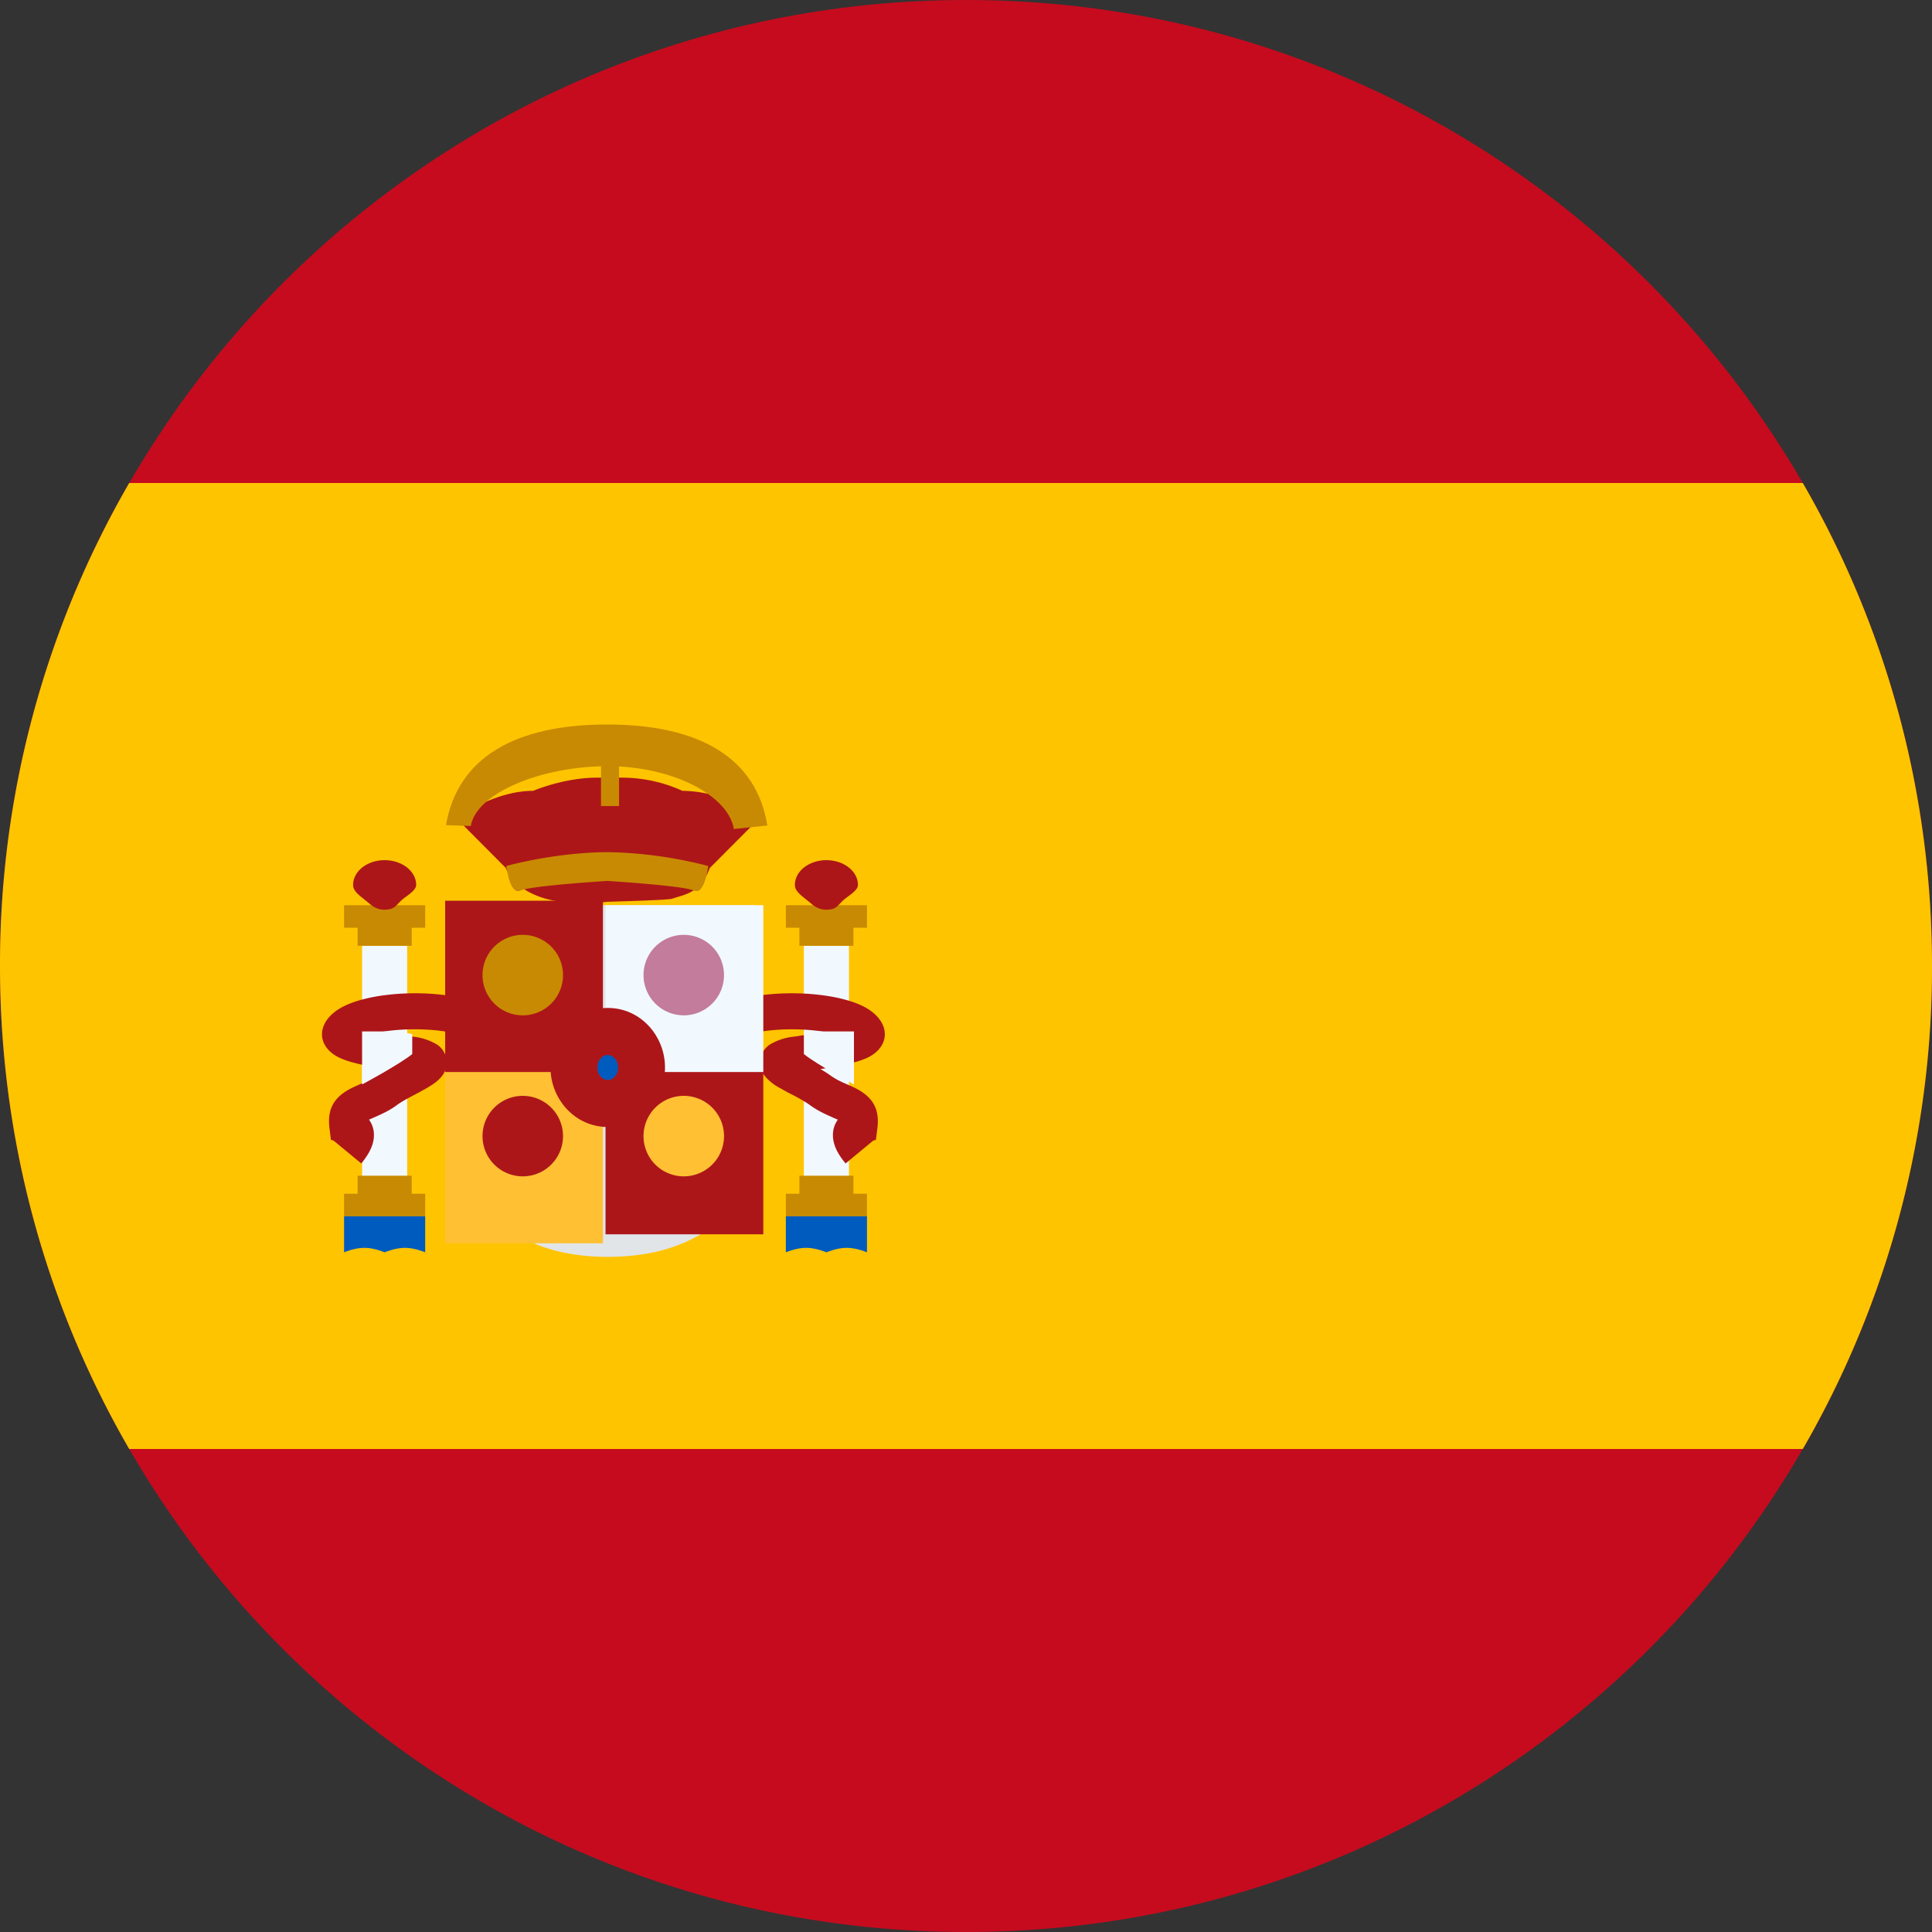 <svg viewBox="0 0 24 24" fill="none" xmlns="http://www.w3.org/2000/svg" id="icon"><rect x="0" y="0" width="24" height="24" fill="#333333" stroke="none"/><path d="M24 12c0 6.627-5.373 12-12 12S0 18.627 0 12 5.373 0 12 0s12 5.373 12 12Z" fill="#C60B1E"/><path fill-rule="evenodd" clip-rule="evenodd" d="M22.395 18A11.945 11.945 0 0 0 24 12c0-2.186-.584-4.235-1.605-6H1.605A11.945 11.945 0 0 0 0 12c0 2.186.584 4.235 1.605 6h20.79Z" fill="#FFC400"/><path d="M4.498 11.749h.56v2.912h-.56v-2.912Z" fill="#F1F9FF"/><path fill-rule="evenodd" clip-rule="evenodd" d="M5.282 11.245H4.274v.28h.168v.224h.672v-.224h.168v-.28ZM5.114 14.829h.168v.28H4.274v-.28h.168v-.224h.672v.224Z" fill="#C88A02"/><path fill-rule="evenodd" clip-rule="evenodd" d="M4.778 11.3c.121 0 .134-.045.206-.114.056-.053.186-.119.186-.193 0-.17-.176-.308-.392-.308-.217 0-.392.138-.392.308 0 .083.09.138.157.194.071.058.123.114.235.114Z" fill="#AD1619"/><path fill-rule="evenodd" clip-rule="evenodd" d="M4.274 15.109h1.008v.448s-.126-.056-.252-.056-.252.056-.252.056-.126-.056-.252-.056-.252.056-.252.056v-.448Z" fill="#005BBF"/><path d="M9.986 11.749h.56v2.912h-.56v-2.912Z" fill="#F1F9FF"/><path fill-rule="evenodd" clip-rule="evenodd" d="M10.77 11.245H9.762v.28h.168v.224h.672v-.224h.168v-.28ZM10.602 14.829h.168v.28H9.762v-.28h.168v-.224h.672v.224Z" fill="#C88A02"/><path fill-rule="evenodd" clip-rule="evenodd" d="M10.266 11.3c.121 0 .134-.045.206-.114.056-.053.186-.119.186-.193 0-.17-.176-.308-.392-.308-.217 0-.392.138-.392.308 0 .083.09.138.157.194.071.058.123.114.235.114Z" fill="#AD1619"/><path fill-rule="evenodd" clip-rule="evenodd" d="M9.762 15.109h1.008v.448s-.126-.056-.252-.056-.252.056-.252.056-.126-.056-.252-.056-.252.056-.252.056v-.448Z" fill="#005BBF"/><path fill-rule="evenodd" clip-rule="evenodd" d="M4.488 14.453c.1-.122.157-.234.157-.352a.317.317 0 0 0-.061-.192l.006-.003s.111-.048.15-.067c.072-.034.136-.07.197-.116.04-.029.093-.06.174-.103l.096-.051.096-.053c.084-.05.14-.09.183-.144a.268.268 0 0 0-.062-.399.727.727 0 0 0-.3-.096l-.197-.03c-.066-.01-.125-.02-.177-.03.344-.057.836-.036 1.052.076l.205-.398c-.44-.228-1.444-.204-1.82.054-.274.19-.238.476.049.599.12.052.275.086.564.132a1.434 1.434 0 0 0-.126.08.795.795 0 0 1-.128.075 7.137 7.137 0 0 1-.125.056l-.016.008c-.233.105-.346.252-.312.517l.018.143.033.01.344.284Zm5.859-.352c0 .118.056.23.157.352l.344-.284.033-.01.018-.143c.034-.265-.08-.412-.313-.518l-.016-.007c-.031-.014-.101-.044-.125-.056a.797.797 0 0 1-.127-.074 1.42 1.42 0 0 0-.126-.08c.288-.047.444-.082.564-.133.286-.123.323-.41.048-.6-.375-.257-1.38-.28-1.82-.053l.206.398c.216-.112.707-.133 1.052-.075l-.177.029-.197.03a.727.727 0 0 0-.3.096.268.268 0 0 0-.062.4.606.606 0 0 0 .183.143l.095.053.097.05c.08.044.133.075.173.104.062.045.125.082.197.116.04.019.15.068.15.067l.007.003a.316.316 0 0 0-.061.192Z" fill="#AD1619"/><path d="m4.955 12.813.166.034v.247c-.177.14-.623.377-.623.377v-.658h.457ZM10.15 12.813l-.164.034v.247c.176.14.622.377.622.377v-.658h-.457Z" fill="#F1F9FF"/><path fill-rule="evenodd" clip-rule="evenodd" d="M9.382 10.216v-.082a1.53 1.53 0 0 0-.905-.31 1.806 1.806 0 0 0-.918-.156v-.001c-.465-.046-.935.157-.935.157-.472 0-.904.31-.904.31v.082l.564.567s.16.546 1.272.418v.001s.738-.02.79-.037l.063-.02c.145-.042.31-.09.408-.362l.565-.567Zm-1.826-.519Z" fill="#AD1619"/><path fill-rule="evenodd" clip-rule="evenodd" d="M7.543 10.586h.023a5.276 5.276 0 0 1 1.232.172s-.043.368-.178.305c-.122-.057-.931-.11-1.077-.12-.146.01-.955.063-1.077.12-.134.063-.177-.305-.177-.305s.578-.164 1.232-.172h.022Z" fill="#C88A02"/><path d="M7.466 9.285h.224v.728h-.224v-.728Z" fill="#C88A02"/><path d="m5.847 10.261-.307-.011C5.685 9.41 6.4 9 7.542 9c1.144 0 1.856.413 1.99 1.255l-.416.043c-.065-.41-.751-.78-1.568-.78-.818 0-1.63.33-1.7.743Z" fill="#C88A02"/><path fill-rule="evenodd" clip-rule="evenodd" d="M5.73 11.245h3.64v3.27s-.27 1.098-1.82 1.098-1.82-1.127-1.82-1.127v-3.241Z" fill="#E1E5E8"/><path d="M5.53 13.26h1.96v2.185H5.53V13.26Z" fill="#FFC034"/><path d="M5.53 11.189h1.96v2.128H5.53v-2.128ZM7.522 13.205h1.96v2.128h-1.96v-2.128Z" fill="#AD1619"/><path d="M7.522 11.245h1.96v2.072h-1.96v-2.072Z" fill="#F1F9FF"/><path fill-rule="evenodd" clip-rule="evenodd" d="M7.55 13.709c.232 0 .42-.2.42-.448 0-.247-.188-.448-.42-.448-.232 0-.42.2-.42.448 0 .247.188.448.42.448Z" fill="#005BBF"/><path fill-rule="evenodd" clip-rule="evenodd" d="M6.838 13.26c0-.39.301-.739.712-.739.41 0 .711.35.711.74S7.96 14 7.55 14s-.712-.35-.712-.74Zm.712-.155c-.054 0-.129.052-.129.156 0 .104.075.156.129.156.053 0 .128-.052.128-.156 0-.104-.075-.156-.128-.156Z" fill="#AD1619"/><path fill-rule="evenodd" clip-rule="evenodd" d="M6.494 12.613a.5.5 0 1 0 0-1 .5.5 0 0 0 0 1Z" fill="#C88A02"/><path fill-rule="evenodd" clip-rule="evenodd" d="M8.494 12.613a.5.5 0 1 0 0-1 .5.5 0 0 0 0 1Z" fill="#C37C9C"/><path fill-rule="evenodd" clip-rule="evenodd" d="M8.494 14.613a.5.5 0 1 0 0-1 .5.5 0 0 0 0 1Z" fill="#FFC034"/><path d="M6.494 14.613a.5.5 0 1 0 0-1 .5.5 0 0 0 0 1Z" fill="#AD1619"/></svg>